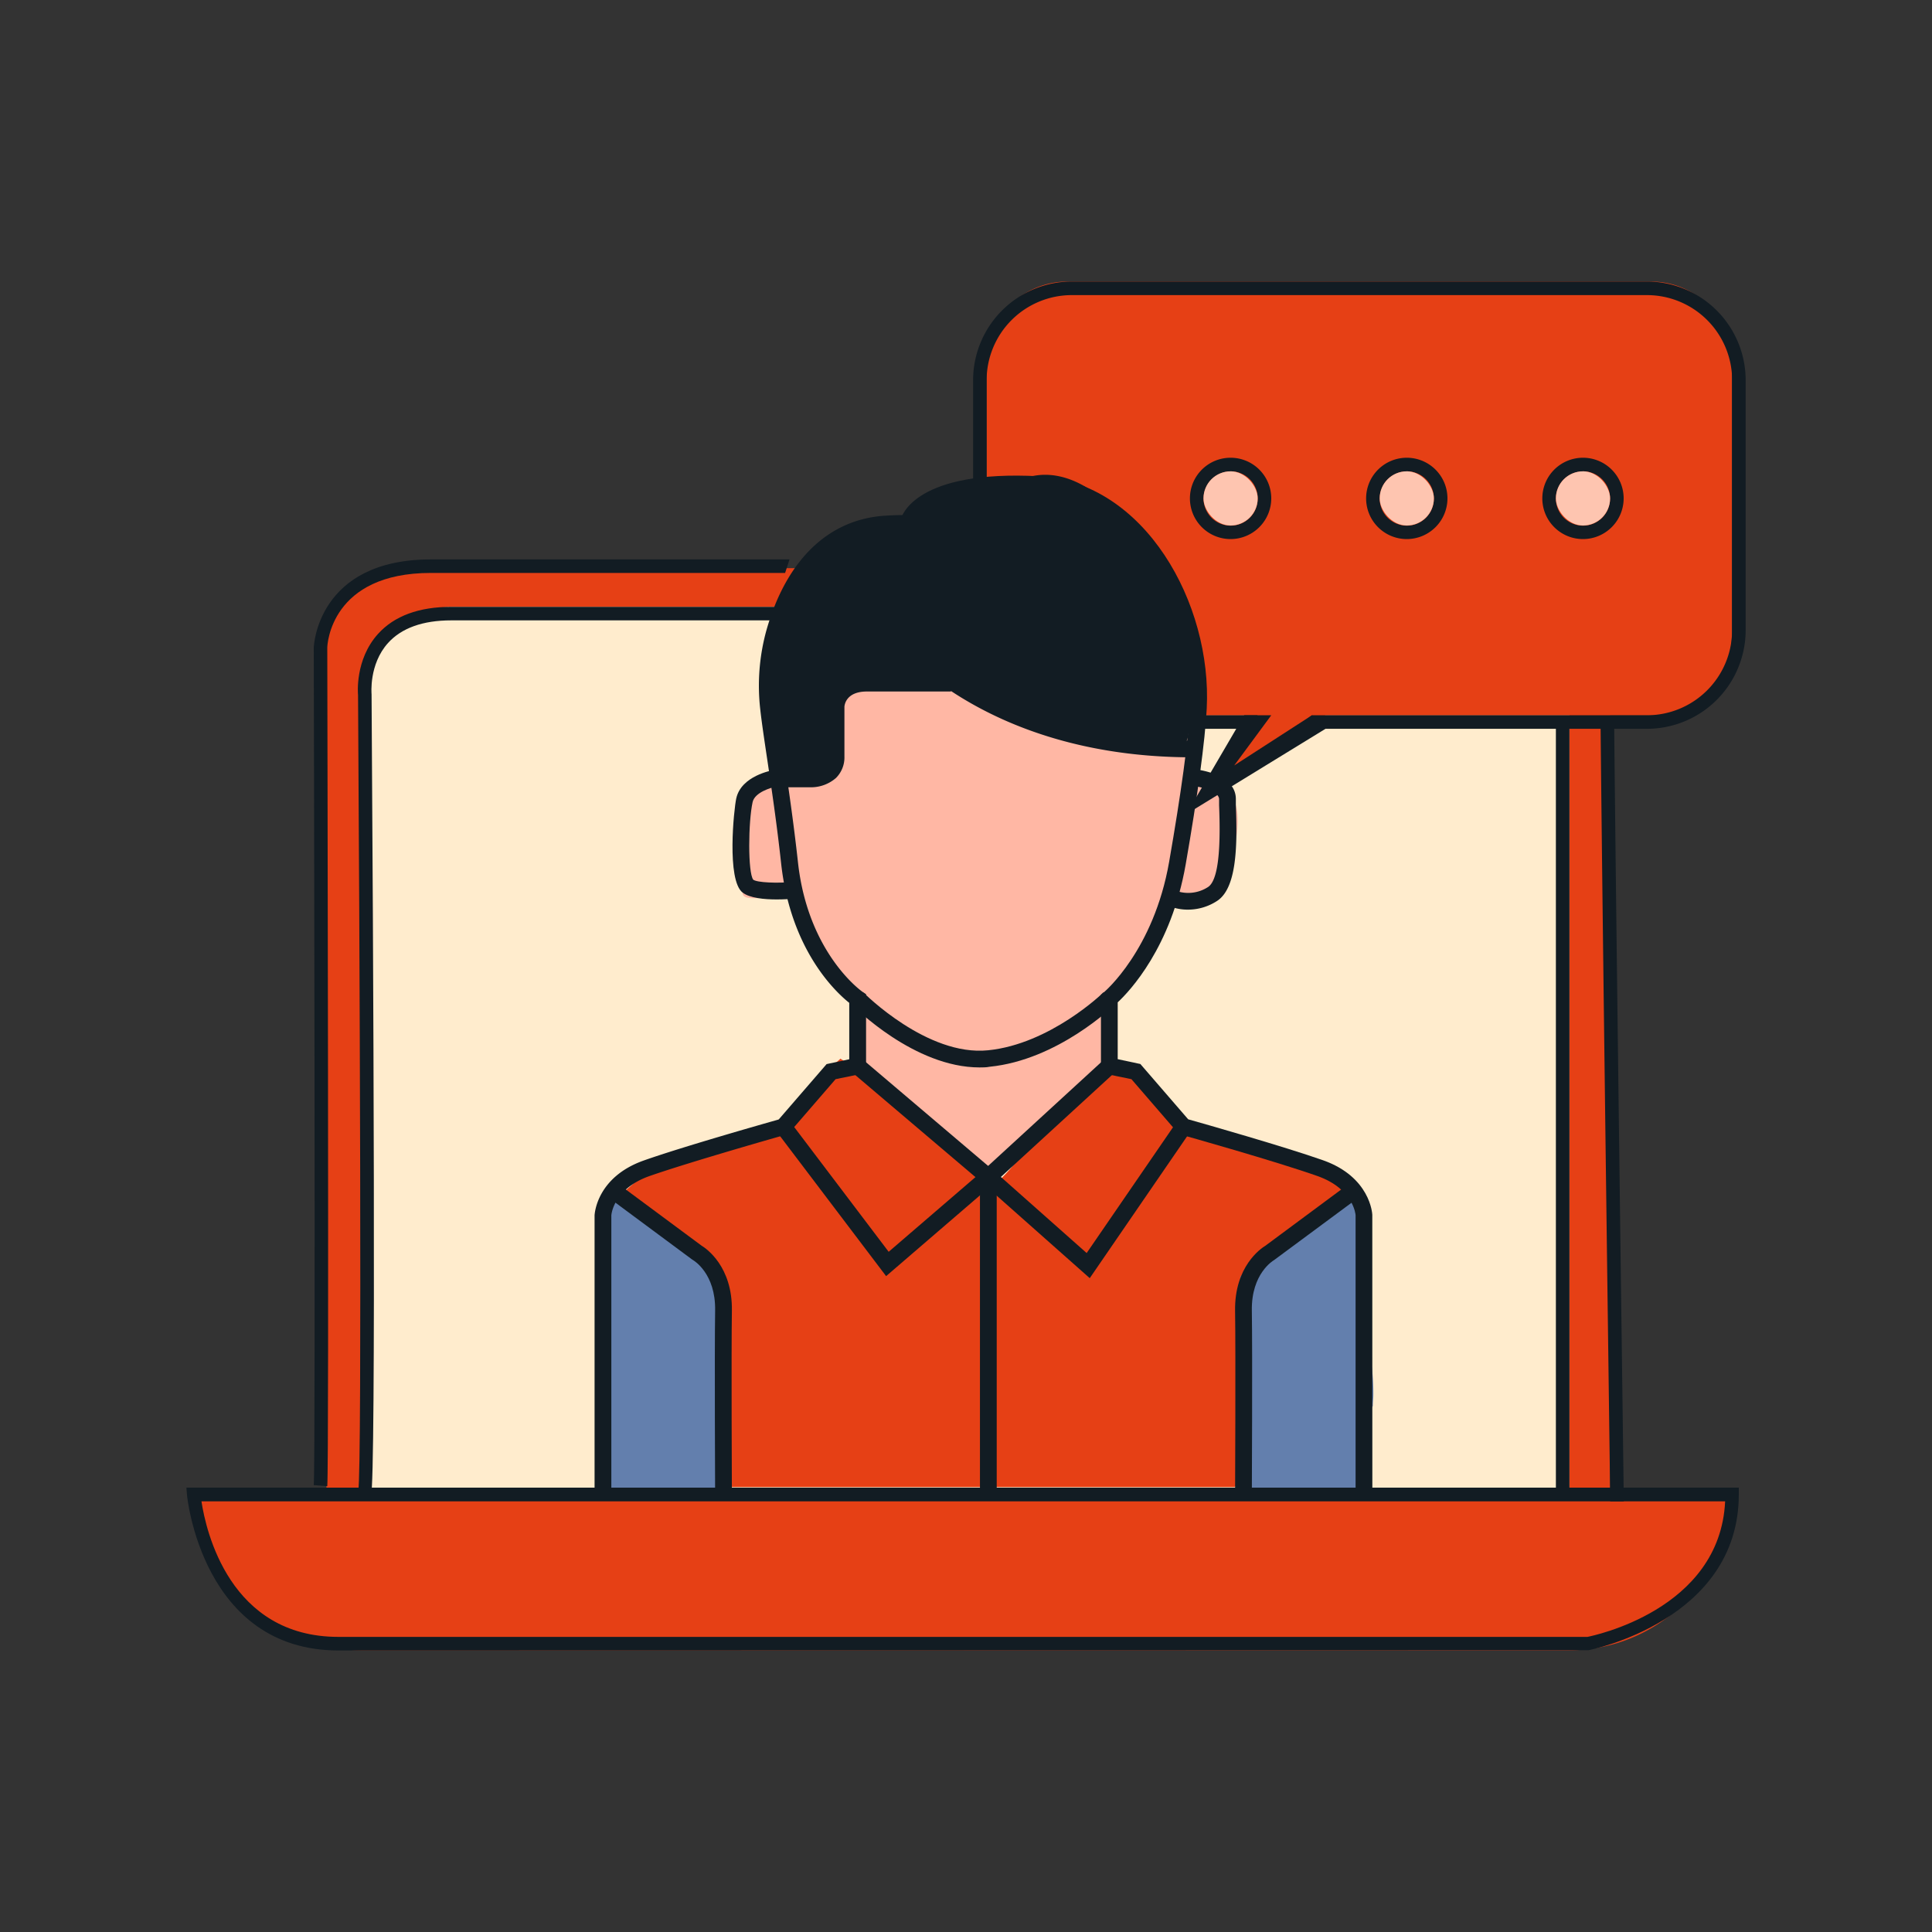 <?xml version="1.0" encoding="UTF-8"?> <svg xmlns="http://www.w3.org/2000/svg" xmlns:xlink="http://www.w3.org/1999/xlink" id="_ÎÓÈ_1" data-name="—ÎÓÈ_1" viewBox="0 0 400 400"><rect x="0" y="0" width="400" height="400" fill="#333333" stroke="none"/> <defs> <style>.cls-1{fill:#e64015;}.cls-2{fill:url(#linear-gradient);}.cls-3{fill:#ffb7a4;}.cls-4{fill:#637fad;}.cls-5{fill:#121c23;}.cls-6{fill:#fec5b0;}</style> <linearGradient id="linear-gradient" x1="75.19" y1="218.24" x2="324.94" y2="218.24" gradientUnits="userSpaceOnUse"> <stop offset="0.32" stop-color="#ffeccd"></stop> <stop offset="0.5" stop-color="#ffeccd"></stop> </linearGradient> </defs> <path class="cls-1" d="M310.91,117.22l-135.2-1.71a3.06,3.06,0,0,1-3,2.12H85a3,3,0,0,1-2.13-.84c-1.94,1-3.91,2.08-5.85,3.19a2.73,2.73,0,0,1-2.75,0,22.39,22.39,0,0,0-7.83,16.67l-.56,40.65a3,3,0,0,1,1.7,2.8V314.94A3.06,3.06,0,0,1,64,318l0,1.25,269.38-2.81V130.29C333.35,121.52,319.67,117.22,310.91,117.22Z"></path> <path class="cls-2" d="M93.82,125.64H321.45a3.49,3.49,0,0,1,3.49,3.49V307.36a3.49,3.49,0,0,1-3.49,3.49H75.9a.71.71,0,0,1-.71-.71V144.26a18.62,18.62,0,0,1,18.62-18.62Z"></path> <path class="cls-3" d="M176.44,222,176.32,208s-7.46-9.42-7.8-11.46-5.06-11.9-5.06-11.9-9.88,2.89-9.72.17-1.31-19.46-1.31-19.46l8.44-4.1,13.09-23L229.73,135,249,149l-2.62,13.65s7.32-2.86,9.44,3.94S252,185,252,185l-9.27,1.26-13.66,22.32.37,10.22L205.78,242.4Z"></path> <path class="cls-1" d="M260.4,139.67l-2.81,8.42s-5.61,16.83-5.61,14,22.45-14,22.45-14Z"></path> <path class="cls-1" d="M341.93,58.29H221A16.68,16.68,0,0,0,204.27,75V101.2a10.44,10.44,0,0,1,4-.92,32.07,32.07,0,0,1,7.35.69,10.84,10.84,0,0,1,10.14,2.64c.38.37.79.72,1.18,1.08.71.49,1.4,1,2.1,1.52,1.12.82,2.25,1.67,3.34,2.56a10.87,10.87,0,0,1,6.75,4.94,57,57,0,0,1,3.22,7.07,12.58,12.58,0,0,1,1,6,56.22,56.22,0,0,1,4.31,21.35h94.22a16.68,16.68,0,0,0,16.68-16.68V75A16.68,16.68,0,0,0,341.93,58.29Z"></path> <path class="cls-1" d="M282.05,249.06c-.12-9.3-13.34-4.45-17.21-10.73-6.24-1.76-12.87-1.91-18.72-5.46-4.71-2.86-5.51-6.23-8.44-10.22-1.11-1.51-.72-1.15-4.09-2a11,11,0,0,1-4.17-1.92l-3.69,3.92c-3.92,4.17-7.85,8.34-11.39,12.83-3.33,4.22-6.42,8.82-11,11.7a1.6,1.6,0,0,1-1.21.35c-.39-.1.1-7.07-.13-7.39-1.54-2.21-2.55-2.55-4.45-4.45-3.28-3.3-9.86-5.79-13.33-8.89A84.62,84.62,0,0,0,174,219.19a12.65,12.65,0,0,1-1.7,1.38c-2.17,1.46-3.67,4.86-5.46,6.77a25.49,25.49,0,0,1-7.77,5.6c-6.79,3.18-14.31,4-21.35,6.46-.22.08-11.05,9.6-11.27,9.66-1.33,8.5,9.74,8.61,9.72,16.73a251.77,251.77,0,0,0,2.3,34.49,18.78,18.78,0,0,0,2.35,7.59H255.66a11.45,11.45,0,0,0,2-2.84,65.65,65.65,0,0,0,5.55-13.48C265.4,283.35,282.16,257.55,282.05,249.06Z"></path> <path class="cls-4" d="M129.93,247.22a7.66,7.66,0,0,1-.9-1c-1.22.55-2.11.25-2.56,2.83-4.07,23-1.45,36.29-3.15,59.59.11.06.17.16.29.2a4.66,4.66,0,0,0,2.31-.09,20.86,20.86,0,0,1,6.57.47,70.09,70.09,0,0,0,18.75.52c.66-16-1.12-31.92-2.29-47.88C142.87,256.67,136.06,252.38,129.93,247.22Z"></path> <path class="cls-4" d="M283.66,299.23a9.38,9.38,0,0,1,.47-7.9.09.09,0,0,0,0-.07c-.68,1.13-.19-.24,0,0l.1-.15c0-.76.1-1.52.11-2.27a46,46,0,0,0-.3-5.63c-.38-3.23-1-6.48-1.7-9.68a9.59,9.59,0,0,1,1.48-7.73c-.88-6.2-1.8-12.43-1.5-18.53-.48-.67-1-1.33-1.48-2l-.45-.11a14.27,14.27,0,0,1-2.84,2.69c-5.18,3.71-10.45,6-15.12,10.53-2,1.93-3.83,4-5.66,6a10.3,10.3,0,0,1,.26,2.95c-.84,14,.08,27.88.64,41.83,1.39-.22,2.74-.53,3.61-.58,1.95-.11,22.16-.13,22.23,1A82.5,82.5,0,0,1,283.66,299.23Z"></path> <path class="cls-1" d="M41.52,308H358.61a0,0,0,0,1,0,0v0a33.67,33.67,0,0,1-33.67,33.67H74.85a33.33,33.33,0,0,1-33.33-33.33V308A0,0,0,0,1,41.52,308Z"></path> <path class="cls-5" d="M333,149.5a2.89,2.89,0,0,1-.82.08,2.94,2.94,0,0,1-.8.21c.42,44.42,2,159.72,2,161.07l2.81,0c0-1.35-1.59-118-2-161.81A6.13,6.13,0,0,1,333,149.5Z"></path> <path class="cls-5" d="M163.46,115.82H89.22c-23.54,0-24.25,18-24.26,18.24,0,1.68.41,168.37,0,173.42l2.8.22c.4-5.17,0-166.77,0-173.6,0-.64.71-15.48,21.45-15.48h73.34C162.85,117.69,163.15,116.75,163.46,115.82Z"></path> <path class="cls-5" d="M70.06,341.71c-28.18,0-31.31-31.83-31.34-32.15L38.59,308H360v1.41c0,26.11-30.77,32.19-31.09,32.24ZM41.71,310.84c.93,6.12,5.84,28.06,28.35,28.06H328.67c.89-.19,27.44-5.47,28.5-28.06Z"></path> <path class="cls-5" d="M322.13,149.08V308.34h2.81V149.44C324,149.34,323.06,149.2,322.13,149.08Z"></path> <path class="cls-5" d="M160.64,125.64H93.43c-6.71,0-11.82,1.89-15.17,5.61-4.83,5.35-4.15,12.47-4.13,12.64.29,44.38.86,160.48.05,164.71l1.35.37,1.28.59c1.08-2.37.45-116.66.12-165.83,0-.06-.59-6.17,3.41-10.61,2.8-3.1,7.21-4.68,13.09-4.68h66.73C160.31,127.5,160.45,126.56,160.64,125.64Z"></path> <path class="cls-5" d="M246.93,150.89H258c0-.13-.06.14,0,0,.36-.78,2-2,2.36-2.8H246.49a5.33,5.33,0,0,1,.47,2.38v.16A2.3,2.3,0,0,1,246.93,150.89Z"></path> <path class="cls-5" d="M341,58.29H221.9a20.45,20.45,0,0,0-20.43,20.43V102a3.21,3.21,0,0,1,2.8-.4V78.72A17.64,17.64,0,0,1,221.9,61.1H341a17.64,17.64,0,0,1,17.62,17.62v51.74A17.65,17.65,0,0,1,341,148.09H271.62c-1.3.85-1.65,1.76-2.81,2.8H341a20.44,20.44,0,0,0,20.42-20.43V78.72A20.45,20.45,0,0,0,341,58.29Z"></path> <polygon class="cls-5" points="245.62 168.56 257.59 148.09 263.2 148.09 255.53 158.48 271.62 148.09 274.43 150.89 245.62 168.56"></polygon> <path class="cls-5" d="M254.78,111.61a8.42,8.42,0,1,1,8.42-8.42A8.43,8.43,0,0,1,254.78,111.61Zm0-14a5.61,5.61,0,1,0,5.62,5.61A5.61,5.61,0,0,0,254.78,97.58Z"></path> <path class="cls-5" d="M291.26,111.61a8.42,8.42,0,1,1,8.42-8.42A8.43,8.43,0,0,1,291.26,111.61Zm0-14a5.61,5.61,0,1,0,5.61,5.61A5.61,5.61,0,0,0,291.26,97.58Z"></path> <path class="cls-5" d="M327.74,111.61a8.42,8.42,0,1,1,8.42-8.42A8.43,8.43,0,0,1,327.74,111.61Zm0-14a5.61,5.61,0,1,0,5.61,5.61A5.61,5.61,0,0,0,327.74,97.58Z"></path> <rect class="cls-6" x="249.17" y="97.58" width="11.22" height="11.22" rx="5.61"></rect> <rect class="cls-6" x="285.65" y="97.58" width="11.22" height="11.22" rx="5.61"></rect> <rect class="cls-6" x="322.13" y="97.58" width="11.22" height="11.22" rx="5.61"></rect> <path class="cls-5" d="M205.21,112.1c-4.44-4.24-11.89-6-22.13-5.32-11.62.8-20.28,9.2-24.38,23.64a43,43,0,0,0-1.3,16.42c.29,2.64.81,6.12,1.41,10.14.89,6,2,13.37,2.93,21.92,2,17.87,11.31,26.52,14.09,28.73v11.68l-4.69,1-9.92,11.47c-3.13.88-20,5.68-27.94,8.49-9.73,3.45-10.16,11-10.18,11.36v58.78h3.1c.14,0,.24.06.37.07V251.68c0-.22.43-5.54,7.87-8.18,8.59-3,28-8.51,28.22-8.56l.51-.14L173,223.43l6.31-1.29v-16.3l-.76-.51c-.11-.08-11.27-7.89-13.34-26.81-.95-8.62-2.06-16.07-2.95-22.05-.6-4-1.11-7.43-1.39-10A39.47,39.47,0,0,1,162,131.37c2.6-9.15,8.4-20.24,21.29-21.13,9-.62,15.75.86,19.43,4.3a8.75,8.75,0,0,1,3,5.92,1.74,1.74,0,0,0,1.7,1.77,1.8,1.8,0,0,0,1.77-1.7A12.11,12.11,0,0,0,205.21,112.1Z"></path> <path class="cls-5" d="M148.06,309.82c0-.29-.14-29.72,0-38.52.12-7.64-4.42-10.33-4.62-10.44l-.18-.12-16.35-12.12,2.06-2.79,16.28,12.07c.93.56,6.42,4.28,6.28,13.46-.14,8.76,0,38.15,0,38.44Z"></path> <path class="cls-5" d="M284.13,310.66h-3.47V251.59c0-.13-.43-5.45-7.86-8.09-8.59-3.05-28-8.51-28.23-8.56l-.5-.14-9.82-11.37-6.31-1.29v-16.2l.63-.52c.1-.08,10.3-8.69,13.49-27,2.44-14,4-25.28,4.32-31.85,1.05-20.17-11.62-43.4-31.49-44.47-22.5-1.22-25,6.28-25.07,6.35l-3.36-.85c.27-1.06,3.36-10.32,28.62-9,21.9,1.19,35.9,26.31,34.76,48.12-.35,6.71-1.9,18.17-4.36,32.27-3,17.17-11.63,26.26-14.07,28.53v11.77l4.69,1L246,231.74c3.14.88,20,5.68,27.95,8.49,9.73,3.45,10.16,11,10.17,11.29Z"></path> <path class="cls-5" d="M259.18,309.82l-3.47,0c0-.29.14-29.68,0-38.44-.14-9.18,5.34-12.9,6.27-13.46l16.28-12.07,2.07,2.79-16.55,12.25c-.18.1-4.72,2.79-4.6,10.43C259.32,280.1,259.18,309.53,259.18,309.82Z"></path> <path class="cls-5" d="M160.82,186.22c-2.55,0-5.59-.27-7.08-1.43-3.33-2.59-1.79-17.3-1.31-19.46,1-4.73,7.45-5.84,7.72-5.89l.57,3.43-.28-1.72.28,1.71c-1.13.2-4.46,1.2-4.9,3.21-.91,4.13-1,14.58.13,16.06.8.61,5,.76,8.19.47l.32,3.46C163.73,186.12,162.37,186.22,160.82,186.22Z"></path> <path class="cls-5" d="M246,188.33a10.33,10.33,0,0,1-3.88-.71l1.39-3.18a7.51,7.51,0,0,0,6.55-.76c2-1.22,2.75-6.92,2.34-16.94l0-1.3c-.05-1.63-3.88-2.62-5.92-2.78l.27-3.46c.92.07,9,.87,9.12,6.14l0,1.26c.36,8.89.13,17.47-4,20A11,11,0,0,1,246,188.33Z"></path> <path class="cls-5" d="M202.81,221c-13.51,0-25.94-12.49-26.49-13.05l2.48-2.43c.13.13,13.16,13.22,25.77,11.93,12.84-1.29,23.78-11.85,23.89-12l2.43,2.48c-.48.47-11.9,11.52-26,12.93C204.21,221,203.51,221,202.81,221Z"></path> <polygon class="cls-5" points="206.36 309.95 202.89 309.95 202.89 244.5 176.44 222.04 178.68 219.4 206.36 242.9 206.36 309.95"></polygon> <polygon class="cls-5" points="183.46 264.21 160.81 234.31 163.58 232.22 183.99 259.17 203.5 242.38 228.5 219.44 230.85 222 205.8 244.98 183.46 264.21"></polygon> <polygon class="cls-5" points="225.62 264.63 203.48 245 205.78 242.4 224.98 259.43 243.61 232.29 246.47 234.25 225.62 264.63"></polygon> <path class="cls-5" d="M246,156.79h0c-43.13-.34-61.32-24.17-62.07-25.18a1.73,1.73,0,1,1,2.78-2.07c.18.23,18,23.45,59.32,23.79a1.73,1.73,0,0,1,0,3.46Z"></path> <path class="cls-5" d="M167.84,163h-5.78v-3.47h5.69a4.69,4.69,0,0,0,2.92-1,2.56,2.56,0,0,0,.7-1.95V146.27c.08-2.32,1.88-6.57,8.11-6.57H196.9v3.47H179.48c-4.48,0-4.64,3-4.65,3.16v10.28a6,6,0,0,1-1.75,4.46A7.86,7.86,0,0,1,167.84,163Z"></path> <path class="cls-5" d="M159.4,159.86a1.25,1.25,0,0,0,1.47,1.37l5.87.2a4.94,4.94,0,0,0,3.12-.58,4.65,4.65,0,0,0,1.44-2.26A50.85,50.85,0,0,0,174.21,147c.19-1.49.38-3.13,1.49-4.13a6.06,6.06,0,0,1,3.45-1.14c6.06-.7,12.31-1.39,18.19.27,4.39,1.24,8.31,3.72,12.43,5.67,9.91,4.68,21,6.28,31.89,7.26,1.25.11,2.69.14,3.55-.77a4.17,4.17,0,0,0,.84-2.18,73.31,73.31,0,0,0,.89-16.41,31.52,31.52,0,0,0-1.66-9.2c-1.63-4.38-4.71-8-7.54-11.75-2.94-3.87-5.69-8-9.34-11.18s-8.39-5.55-13.24-5.08c-4,.39-7.67,2.66-11.65,3.45-3.47.7-7.19.28-10.41,1.74-2,.92-3.69,2.52-5.7,3.49-3.31,1.59-7.24,1.32-10.67,2.63-8.08,3.08-12.81,14.25-16.24,21.56C156.57,139.59,158.26,151.07,159.4,159.86Z"></path> </svg> 